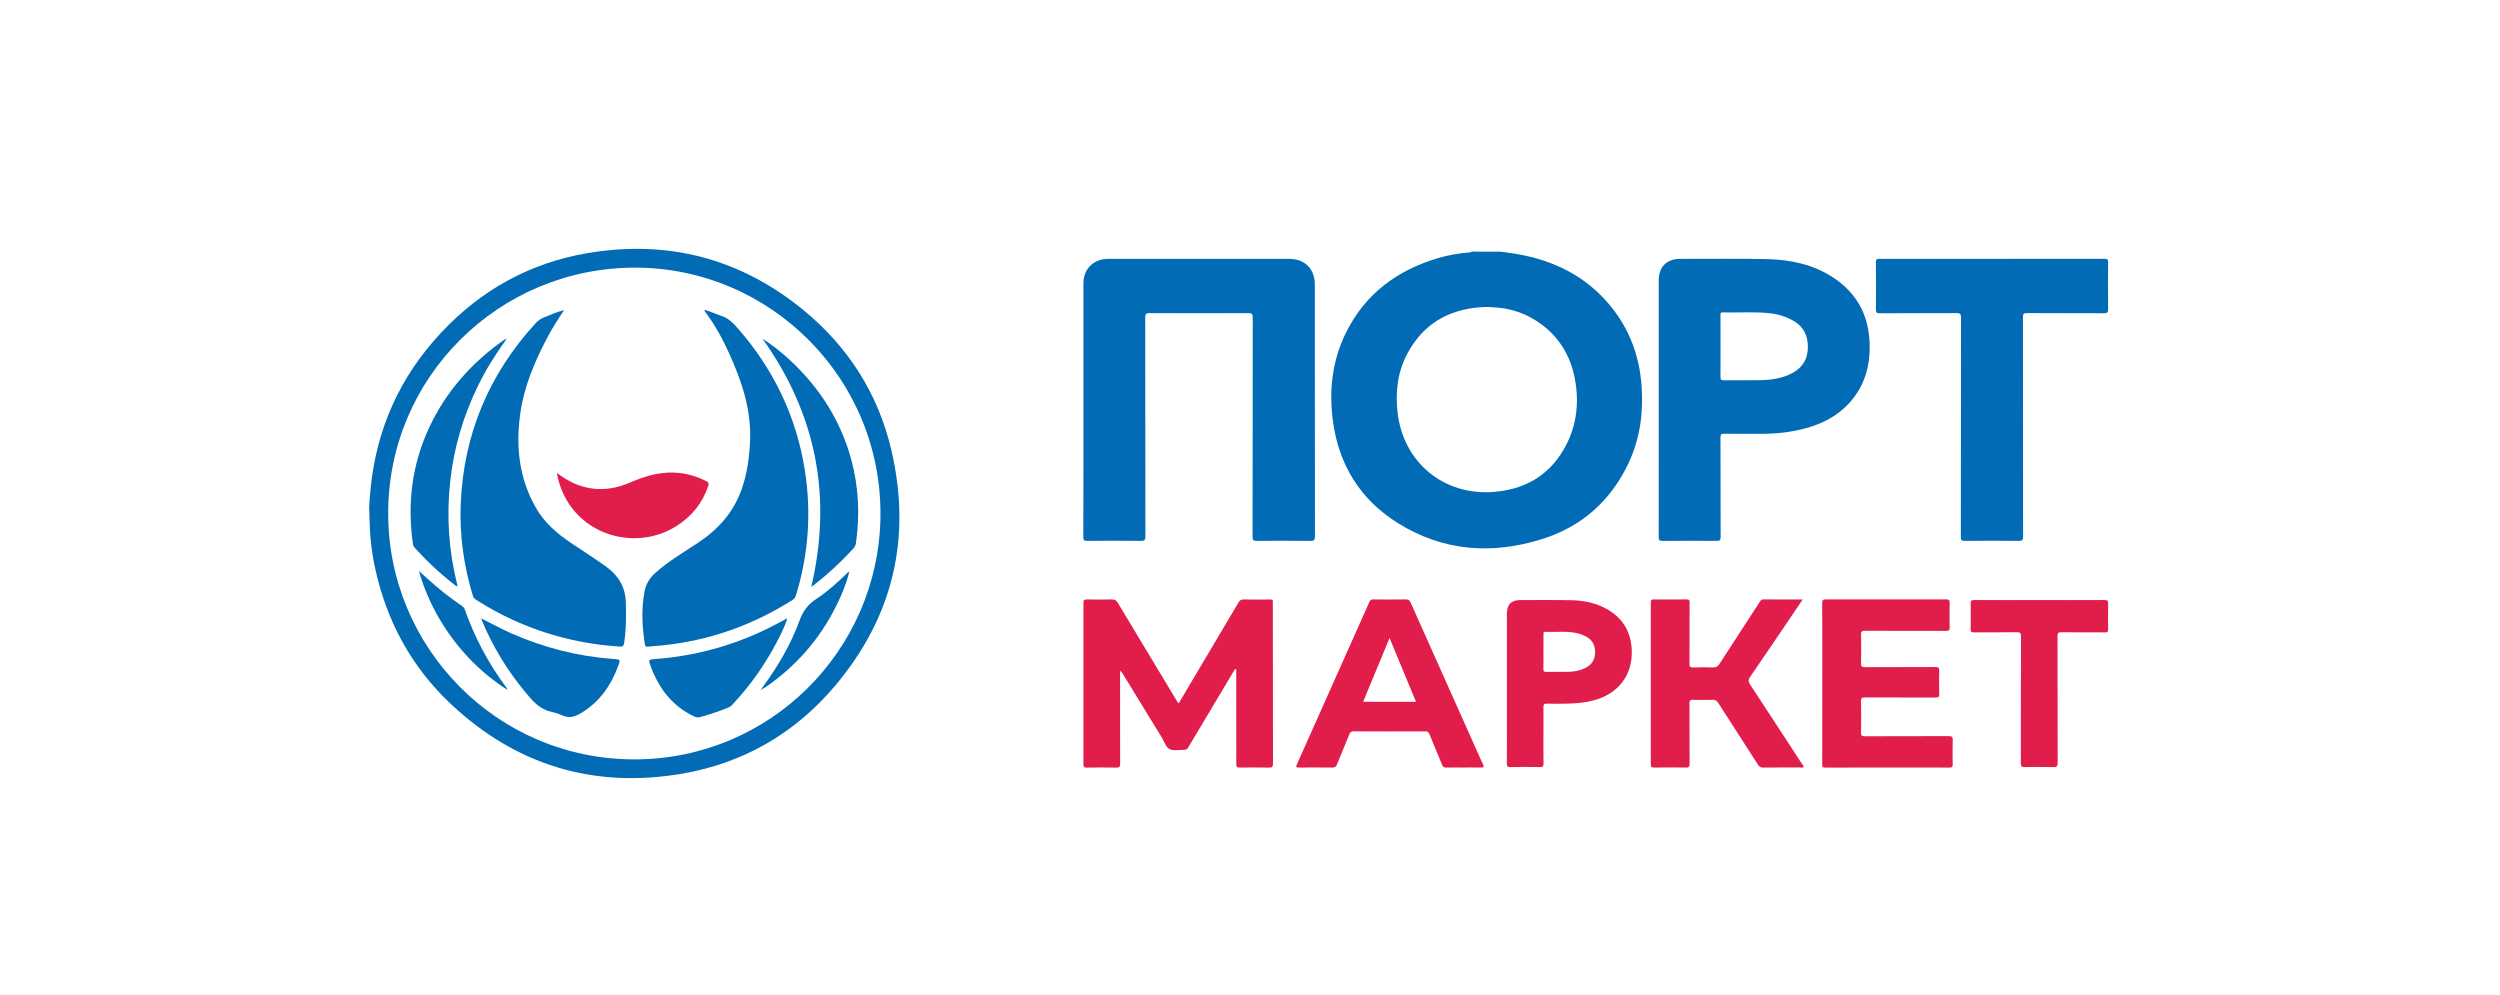 <svg width="201" height="80" viewBox="0 0 201 80" fill="none" xmlns="http://www.w3.org/2000/svg"><path d="M120.617 20.233C121.03 20.291 121.444 20.339 121.855 20.406C124.946 20.921 127.6 22.236 129.581 24.721C131.037 26.55 131.806 28.656 131.98 30.985C132.141 33.144 131.871 35.233 130.946 37.209C129.513 40.266 127.172 42.343 123.963 43.348C119.941 44.608 116.023 44.322 112.396 42.06C109.391 40.185 107.661 37.42 107.175 33.911C106.829 31.406 107.103 28.971 108.247 26.685C109.798 23.589 112.35 21.724 115.619 20.75C116.449 20.503 117.3 20.363 118.163 20.289C118.216 20.284 118.28 20.305 118.307 20.231C119.078 20.233 119.848 20.233 120.617 20.233ZM119.915 24.7C119.581 24.661 119.302 24.685 119.026 24.704C116.418 24.894 114.422 26.075 113.17 28.394C112.37 29.875 112.18 31.478 112.362 33.139C112.802 37.144 116.04 39.85 120.059 39.552C122.511 39.37 124.453 38.305 125.71 36.158C126.73 34.418 126.989 32.524 126.636 30.548C126.314 28.75 125.473 27.25 124.006 26.132C122.783 25.202 121.393 24.738 119.915 24.7Z" fill="#016CB5"/><path d="M87.107 32.877C87.107 29.509 87.107 26.139 87.107 22.772C87.107 21.623 87.927 20.812 89.095 20.812C93.946 20.812 98.799 20.812 103.65 20.812C104.9 20.812 105.71 21.608 105.712 22.858C105.72 24.673 105.715 26.485 105.715 28.3C105.715 33.242 105.712 38.184 105.722 43.127C105.722 43.422 105.645 43.49 105.357 43.487C103.917 43.47 102.475 43.473 101.032 43.487C100.758 43.49 100.708 43.403 100.708 43.151C100.715 37.278 100.71 31.404 100.72 25.531C100.72 25.231 100.638 25.175 100.354 25.175C97.713 25.187 95.071 25.187 92.429 25.173C92.126 25.171 92.076 25.259 92.076 25.538C92.083 31.401 92.078 37.266 92.09 43.129C92.09 43.429 92.009 43.487 91.725 43.485C90.285 43.47 88.843 43.473 87.4 43.485C87.16 43.487 87.098 43.425 87.098 43.184C87.11 39.747 87.107 36.312 87.107 32.877Z" fill="#016CB5"/><path d="M133.362 32.783C133.362 29.377 133.362 25.969 133.362 22.562C133.362 21.447 133.996 20.81 135.109 20.812C137.424 20.815 139.741 20.784 142.056 20.832C143.95 20.873 145.777 21.257 147.393 22.317C149.455 23.671 150.364 25.627 150.323 28.062C150.294 29.726 149.789 31.206 148.645 32.442C147.667 33.495 146.433 34.105 145.063 34.464C143.972 34.747 142.857 34.874 141.729 34.877C140.7 34.879 139.674 34.886 138.645 34.872C138.395 34.87 138.323 34.925 138.326 35.185C138.338 37.843 138.328 40.502 138.34 43.16C138.34 43.432 138.263 43.49 138.006 43.487C136.564 43.475 135.124 43.473 133.681 43.49C133.405 43.492 133.359 43.403 133.359 43.153C133.364 39.694 133.362 36.237 133.362 32.783ZM138.33 27.836C138.33 28.661 138.335 29.488 138.326 30.312C138.323 30.509 138.376 30.577 138.58 30.574C139.542 30.565 140.501 30.581 141.462 30.567C142.4 30.552 143.321 30.43 144.157 29.964C144.934 29.531 145.333 28.86 145.352 27.968C145.373 27.033 145.042 26.286 144.205 25.8C143.614 25.459 142.977 25.262 142.304 25.187C141.039 25.048 139.77 25.151 138.503 25.118C138.302 25.113 138.326 25.235 138.326 25.36C138.33 26.185 138.33 27.012 138.33 27.836Z" fill="#016CB5"/><path d="M160.169 20.811C163.176 20.811 166.185 20.813 169.192 20.806C169.433 20.806 169.495 20.866 169.493 21.106C169.481 22.354 169.481 23.601 169.493 24.849C169.495 25.101 169.442 25.188 169.166 25.185C167.101 25.173 165.034 25.185 162.967 25.171C162.693 25.169 162.645 25.253 162.645 25.505C162.652 31.38 162.647 37.255 162.657 43.129C162.657 43.428 162.58 43.488 162.294 43.485C160.851 43.471 159.412 43.471 157.969 43.485C157.712 43.488 157.652 43.418 157.652 43.166C157.659 37.291 157.654 31.416 157.666 25.541C157.666 25.231 157.577 25.171 157.287 25.173C155.241 25.185 153.193 25.173 151.145 25.188C150.869 25.19 150.82 25.104 150.823 24.854C150.835 23.606 150.84 22.358 150.82 21.111C150.816 20.837 150.909 20.808 151.143 20.811C154.152 20.813 157.159 20.811 160.169 20.811Z" fill="#016CB5"/><path d="M99.296 53.79C98.825 54.578 98.357 55.365 97.885 56.153C97.104 57.461 96.318 58.768 95.542 60.078C95.455 60.227 95.362 60.297 95.181 60.29C94.799 60.271 94.359 60.391 94.047 60.239C93.734 60.088 93.614 59.631 93.415 59.307C92.381 57.624 91.352 55.939 90.321 54.254C90.251 54.141 90.181 54.031 90.054 53.922C90.054 54.021 90.054 54.117 90.054 54.216C90.054 56.614 90.052 59.014 90.059 61.415C90.059 61.655 89.992 61.72 89.754 61.715C88.956 61.701 88.157 61.703 87.362 61.715C87.155 61.718 87.109 61.65 87.109 61.453C87.114 57.114 87.114 52.778 87.109 48.439C87.109 48.223 87.189 48.194 87.374 48.197C88.047 48.206 88.72 48.209 89.391 48.197C89.617 48.192 89.746 48.254 89.867 48.459C91.417 51.05 92.979 53.634 94.537 56.22C94.602 56.326 94.667 56.432 94.734 56.54C94.833 56.497 94.852 56.408 94.89 56.34C96.458 53.704 98.025 51.067 99.585 48.425C99.683 48.257 99.792 48.192 99.991 48.197C100.693 48.209 101.395 48.209 102.094 48.197C102.28 48.194 102.366 48.24 102.335 48.432C102.33 48.461 102.335 48.49 102.335 48.519C102.337 52.809 102.337 57.098 102.349 61.388C102.349 61.658 102.277 61.72 102.018 61.715C101.229 61.699 100.441 61.703 99.655 61.713C99.455 61.715 99.397 61.66 99.397 61.458C99.402 59.624 99.395 57.792 99.393 55.958C99.393 55.242 99.393 54.523 99.393 53.807C99.361 53.802 99.33 53.795 99.296 53.79Z" fill="#E11D4B"/><path d="M146.511 54.949C146.511 52.8 146.516 50.648 146.504 48.5C146.502 48.235 146.578 48.192 146.821 48.192C150.03 48.199 153.239 48.199 156.448 48.192C156.682 48.192 156.761 48.238 156.754 48.485C156.734 49.137 156.737 49.79 156.754 50.442C156.758 50.675 156.682 50.725 156.46 50.725C154.29 50.718 152.117 50.725 149.946 50.716C149.699 50.716 149.619 50.769 149.626 51.028C149.646 51.795 149.648 52.564 149.626 53.331C149.619 53.603 149.715 53.641 149.953 53.641C151.836 53.632 153.72 53.641 155.602 53.629C155.862 53.627 155.922 53.699 155.915 53.949C155.895 54.562 155.895 55.177 155.915 55.79C155.922 56.04 155.838 56.084 155.607 56.084C153.715 56.074 151.821 56.084 149.929 56.074C149.694 56.071 149.622 56.132 149.626 56.374C149.641 57.218 149.641 58.064 149.626 58.908C149.622 59.134 149.684 59.196 149.913 59.196C152.17 59.187 154.429 59.196 156.686 59.184C156.946 59.182 157.006 59.254 156.999 59.504C156.98 60.155 156.987 60.809 156.996 61.461C156.999 61.641 156.956 61.713 156.761 61.713C153.417 61.708 150.074 61.706 146.73 61.715C146.485 61.715 146.506 61.59 146.506 61.429C146.511 59.269 146.511 57.11 146.511 54.949Z" fill="#E11D4B"/><path d="M144.934 48.199C144.487 48.863 144.068 49.478 143.653 50.096C142.672 51.54 141.701 52.99 140.706 54.425C140.54 54.665 140.564 54.817 140.713 55.043C142.112 57.165 143.496 59.295 144.883 61.425C144.931 61.499 145.049 61.576 144.999 61.667C144.948 61.756 144.823 61.706 144.729 61.706C143.739 61.708 142.749 61.701 141.761 61.713C141.564 61.715 141.451 61.651 141.345 61.487C140.278 59.824 139.203 58.167 138.138 56.504C138.025 56.329 137.908 56.261 137.701 56.266C137.162 56.281 136.624 56.281 136.088 56.266C135.881 56.261 135.833 56.331 135.836 56.526C135.843 58.148 135.833 59.771 135.845 61.391C135.848 61.641 135.787 61.718 135.53 61.713C134.675 61.696 133.819 61.701 132.965 61.711C132.78 61.713 132.723 61.663 132.723 61.47C132.727 57.122 132.727 52.773 132.723 48.425C132.723 48.226 132.792 48.192 132.97 48.194C133.845 48.202 134.72 48.204 135.593 48.192C135.799 48.19 135.848 48.25 135.845 48.449C135.838 50.091 135.845 51.733 135.836 53.372C135.836 53.591 135.879 53.672 136.117 53.663C136.655 53.644 137.194 53.644 137.73 53.663C137.97 53.672 138.107 53.596 138.237 53.391C139.311 51.723 140.398 50.062 141.48 48.396C141.554 48.281 141.617 48.187 141.785 48.19C142.811 48.202 143.84 48.199 144.934 48.199Z" fill="#E11D4B"/><path d="M117.649 61.709C117.197 61.709 116.745 61.699 116.293 61.713C116.101 61.718 116.007 61.658 115.935 61.475C115.608 60.658 115.257 59.848 114.93 59.031C114.863 58.86 114.781 58.802 114.598 58.802C112.678 58.81 110.755 58.81 108.834 58.8C108.632 58.8 108.553 58.874 108.483 59.045C108.156 59.853 107.815 60.656 107.491 61.463C107.421 61.636 107.344 61.716 107.142 61.713C106.238 61.701 105.334 61.701 104.433 61.711C104.214 61.713 104.171 61.677 104.267 61.463C106.217 57.11 108.159 52.755 110.099 48.396C110.168 48.238 110.257 48.194 110.423 48.194C111.289 48.202 112.154 48.206 113.017 48.192C113.236 48.187 113.332 48.262 113.418 48.454C115.223 52.505 117.036 56.552 118.846 60.598C118.971 60.877 119.086 61.163 119.228 61.434C119.358 61.68 119.269 61.718 119.036 61.711C118.572 61.699 118.11 61.709 117.649 61.709ZM109.596 56.423C111.031 56.423 112.418 56.423 113.846 56.423C113.137 54.714 112.44 53.029 111.721 51.298C111.002 53.029 110.305 54.711 109.596 56.423Z" fill="#E11D4B"/><path d="M124.093 59.136C124.093 59.884 124.086 60.634 124.098 61.382C124.103 61.6 124.052 61.677 123.817 61.672C123.028 61.656 122.24 61.658 121.454 61.672C121.221 61.677 121.144 61.622 121.149 61.374C121.163 60.319 121.156 59.264 121.156 58.206C121.156 55.249 121.156 52.293 121.156 49.336C121.156 48.596 121.507 48.242 122.247 48.245C123.622 48.247 124.995 48.23 126.37 48.259C127.459 48.283 128.504 48.517 129.434 49.115C130.595 49.865 131.151 50.947 131.194 52.324C131.254 54.29 130.107 55.795 128.108 56.317C127.396 56.502 126.673 56.562 125.942 56.574C125.423 56.584 124.903 56.586 124.384 56.572C124.165 56.564 124.086 56.62 124.091 56.855C124.103 57.62 124.093 58.377 124.093 59.136ZM124.093 52.408C124.093 52.86 124.103 53.31 124.088 53.762C124.081 53.959 124.132 54.026 124.341 54.021C124.927 54.007 125.511 54.026 126.098 54.014C126.562 54.004 127.016 53.923 127.437 53.718C127.956 53.466 128.237 53.057 128.247 52.466C128.257 51.858 128.007 51.411 127.456 51.146C127.266 51.055 127.069 50.973 126.867 50.923C125.997 50.711 125.108 50.831 124.228 50.803C124.076 50.798 124.096 50.906 124.096 51.002C124.091 51.468 124.093 51.94 124.093 52.408Z" fill="#E11D4B"/><path d="M163.98 48.247C165.718 48.247 167.458 48.252 169.196 48.242C169.437 48.24 169.501 48.307 169.497 48.545C169.48 49.225 169.485 49.908 169.494 50.588C169.497 50.793 169.429 50.846 169.232 50.843C168.069 50.834 166.908 50.846 165.744 50.834C165.497 50.831 165.425 50.884 165.425 51.146C165.434 54.542 165.429 57.941 165.437 61.338C165.437 61.59 165.389 61.682 165.112 61.675C164.333 61.653 163.555 61.658 162.778 61.672C162.54 61.677 162.475 61.617 162.475 61.374C162.482 57.977 162.475 54.579 162.49 51.182C162.49 50.879 162.403 50.826 162.127 50.831C160.982 50.848 159.841 50.834 158.697 50.843C158.495 50.846 158.437 50.79 158.442 50.588C158.454 49.908 158.456 49.225 158.442 48.545C158.437 48.312 158.487 48.24 158.735 48.242C160.483 48.252 162.232 48.247 163.98 48.247Z" fill="#E11D4B"/><path d="M29.781 39.437C30.233 34.557 32.124 30.315 35.47 26.743C38.679 23.315 42.612 21.13 47.246 20.349C53.676 19.262 59.486 20.762 64.549 24.892C68.171 27.846 70.592 31.625 71.662 36.175C73.315 43.225 71.818 49.595 67.142 55.136C63.902 58.975 59.744 61.374 54.787 62.213C47.722 63.405 41.509 61.53 36.273 56.626C33.091 53.646 31.091 49.961 30.163 45.701C29.879 44.406 29.733 43.091 29.711 41.764C29.706 41.449 29.692 41.134 29.68 40.819C29.68 40.61 29.757 39.687 29.781 39.437ZM31.211 41.242C31.182 52.028 39.913 61.042 50.984 61.054C61.876 61.066 70.613 52.321 70.787 41.615C70.964 30.505 61.991 21.543 51.1 21.519C40.11 21.498 31.211 30.339 31.211 41.242Z" fill="#016CB5"/><path d="M45.359 24.933C44.849 25.673 44.378 26.428 43.965 27.216C42.965 29.118 42.136 31.091 41.833 33.226C41.458 35.865 41.725 38.432 43.071 40.8C43.753 42.002 44.77 42.891 45.907 43.653C46.857 44.288 47.818 44.901 48.746 45.569C49.739 46.285 50.275 47.206 50.316 48.425C50.352 49.518 50.349 50.61 50.179 51.696C50.133 51.982 50.018 51.999 49.792 51.985C46.804 51.785 43.943 51.083 41.22 49.833C40.208 49.367 39.234 48.831 38.294 48.237C38.16 48.151 38.066 48.054 38.018 47.893C37.282 45.478 36.936 43.009 37.042 40.487C37.278 34.923 39.304 30.093 43.066 25.985C43.244 25.791 43.443 25.644 43.688 25.541C44.225 25.315 44.768 25.079 45.359 24.933Z" fill="#016CB5"/><path d="M56.656 24.911C57.117 25.034 57.545 25.253 58 25.397C58.579 25.582 58.964 25.993 59.346 26.428C62.23 29.733 64.05 33.541 64.721 37.877C65.242 41.254 64.999 44.586 63.997 47.858C63.947 48.023 63.87 48.139 63.721 48.235C60.524 50.261 57.05 51.497 53.281 51.886C52.88 51.927 52.478 51.949 52.077 51.99C51.94 52.004 51.875 51.975 51.851 51.824C51.623 50.394 51.553 48.963 51.824 47.533C51.937 46.939 52.248 46.451 52.699 46.05C53.752 45.115 54.964 44.406 56.132 43.632C57.752 42.557 58.99 41.173 59.639 39.312C60.081 38.041 60.254 36.728 60.307 35.389C60.406 32.913 59.63 30.651 58.639 28.442C58.113 27.267 57.488 26.147 56.726 25.106C56.69 25.055 56.625 25.012 56.656 24.911Z" fill="#016CB5"/><path d="M61.305 27.233C62.098 27.74 62.831 28.322 63.519 28.961C65.906 31.18 67.598 33.826 68.451 36.985C69.042 39.182 69.136 41.408 68.819 43.658C68.795 43.821 68.737 43.958 68.619 44.088C67.588 45.215 66.473 46.254 65.225 47.194C66.93 39.93 65.627 33.29 61.305 27.233Z" fill="#016CB5"/><path d="M40.682 27.315C39.836 28.493 39.067 29.716 38.43 31.019C37.233 33.471 36.478 36.05 36.19 38.764C35.892 41.557 36.082 44.317 36.769 47.04C36.776 47.067 36.772 47.095 36.774 47.136C36.673 47.146 36.623 47.071 36.56 47.026C35.409 46.139 34.349 45.151 33.375 44.074C33.291 43.98 33.221 43.886 33.202 43.754C32.736 40.504 33.111 37.37 34.505 34.377C35.863 31.461 37.93 29.149 40.55 27.308C40.572 27.291 40.603 27.286 40.63 27.276C40.644 27.288 40.663 27.3 40.682 27.315Z" fill="#016CB5"/><path d="M44.789 38.033C46.621 39.444 48.58 39.697 50.671 38.791C51.794 38.303 52.933 37.956 54.171 37.997C55.099 38.029 55.964 38.267 56.791 38.687C56.979 38.783 57.005 38.875 56.943 39.062C56.486 40.452 55.611 41.517 54.39 42.291C50.89 44.512 45.777 42.88 44.806 38.221C44.791 38.156 44.794 38.091 44.789 38.033Z" fill="#E11D4B"/><path d="M63.294 49.747C63.076 50.432 62.742 51.069 62.41 51.703C61.463 53.516 60.275 55.16 58.883 56.657C58.79 56.758 58.684 56.833 58.557 56.886C57.819 57.186 57.069 57.446 56.3 57.65C56.117 57.698 55.97 57.679 55.807 57.602C54.066 56.775 52.987 55.376 52.331 53.609C52.112 53.021 52.117 53.028 52.727 52.982C55.852 52.744 58.823 51.939 61.643 50.574C62.133 50.336 62.612 50.069 63.097 49.816C63.16 49.785 63.215 49.708 63.304 49.754L63.294 49.747Z" fill="#016CB5"/><path d="M38.74 49.745C39.528 50.136 40.297 50.564 41.105 50.92C43.735 52.079 46.477 52.778 49.348 52.985C49.886 53.023 49.886 53.023 49.706 53.526C49.134 55.115 48.206 56.425 46.737 57.321C46.242 57.624 45.766 57.773 45.206 57.518C44.92 57.389 44.612 57.29 44.307 57.223C43.353 57.016 42.788 56.319 42.211 55.622C40.797 53.908 39.648 52.038 38.788 49.992C38.759 49.922 38.737 49.848 38.711 49.776C38.718 49.766 38.73 49.754 38.74 49.745Z" fill="#016CB5"/><path d="M68.269 46.021C68.036 46.963 67.661 47.853 67.231 48.718C65.897 51.401 63.983 53.583 61.51 55.276C61.44 55.324 61.361 55.36 61.286 55.401C61.27 55.389 61.255 55.374 61.238 55.362C62.486 53.667 63.563 51.87 64.284 49.889C64.555 49.144 64.952 48.6 65.615 48.165C66.512 47.579 67.313 46.855 68.084 46.105C68.13 46.06 68.168 45.997 68.245 45.997C68.255 46.004 68.262 46.014 68.269 46.021Z" fill="#016CB5"/><path d="M40.725 55.422C38.449 53.941 36.643 52.013 35.28 49.67C34.634 48.557 34.124 47.384 33.752 46.151C33.735 46.098 33.723 46.042 33.691 45.91C33.958 46.155 34.17 46.35 34.384 46.542C35.242 47.328 36.153 48.042 37.112 48.699C37.225 48.775 37.314 48.85 37.364 48.992C38.158 51.249 39.268 53.338 40.696 55.256C40.725 55.294 40.742 55.338 40.763 55.381C40.751 55.395 40.737 55.407 40.725 55.422Z" fill="#016CB5"/><path d="M40.69 27.221C40.74 27.257 40.702 27.284 40.683 27.312C40.663 27.3 40.644 27.286 40.625 27.274C40.647 27.26 40.671 27.243 40.692 27.228L40.69 27.221Z" fill="#016CB5"/><path d="M38.706 49.777C38.701 49.755 38.686 49.721 38.693 49.716C38.72 49.696 38.73 49.721 38.737 49.745C38.728 49.755 38.715 49.767 38.706 49.777Z" fill="#016CB5"/><path d="M63.302 49.752C63.307 49.74 63.31 49.73 63.314 49.718C63.317 49.723 63.322 49.732 63.319 49.735C63.312 49.74 63.305 49.745 63.297 49.749C63.295 49.747 63.302 49.752 63.302 49.752Z" fill="#016CB5"/><path d="M40.696 27.229C40.709 27.219 40.721 27.209 40.733 27.202C40.733 27.214 40.733 27.224 40.73 27.236C40.718 27.231 40.706 27.227 40.691 27.224C40.691 27.222 40.696 27.229 40.696 27.229Z" fill="#016CB5"/><path d="M40.761 55.384C40.788 55.393 40.812 55.41 40.788 55.437C40.78 55.444 40.744 55.427 40.723 55.422C40.735 55.408 40.749 55.396 40.761 55.384Z" fill="#016CB5"/><path d="M61.288 55.403C61.269 55.422 61.247 55.441 61.228 55.46L61.23 55.468C61.185 55.429 61.216 55.398 61.24 55.364C61.257 55.376 61.271 55.388 61.288 55.403Z" fill="#016CB5"/><path d="M61.226 55.461C61.211 55.463 61.197 55.468 61.18 55.471C61.182 55.463 61.187 55.456 61.189 55.449C61.202 55.454 61.214 55.461 61.228 55.468C61.228 55.466 61.226 55.461 61.226 55.461Z" fill="#016CB5"/><path d="M68.246 45.997C68.253 45.975 68.253 45.946 68.29 45.963C68.292 45.963 68.278 46.002 68.27 46.022C68.261 46.014 68.253 46.005 68.246 45.997Z" fill="#016CB5"/></svg>